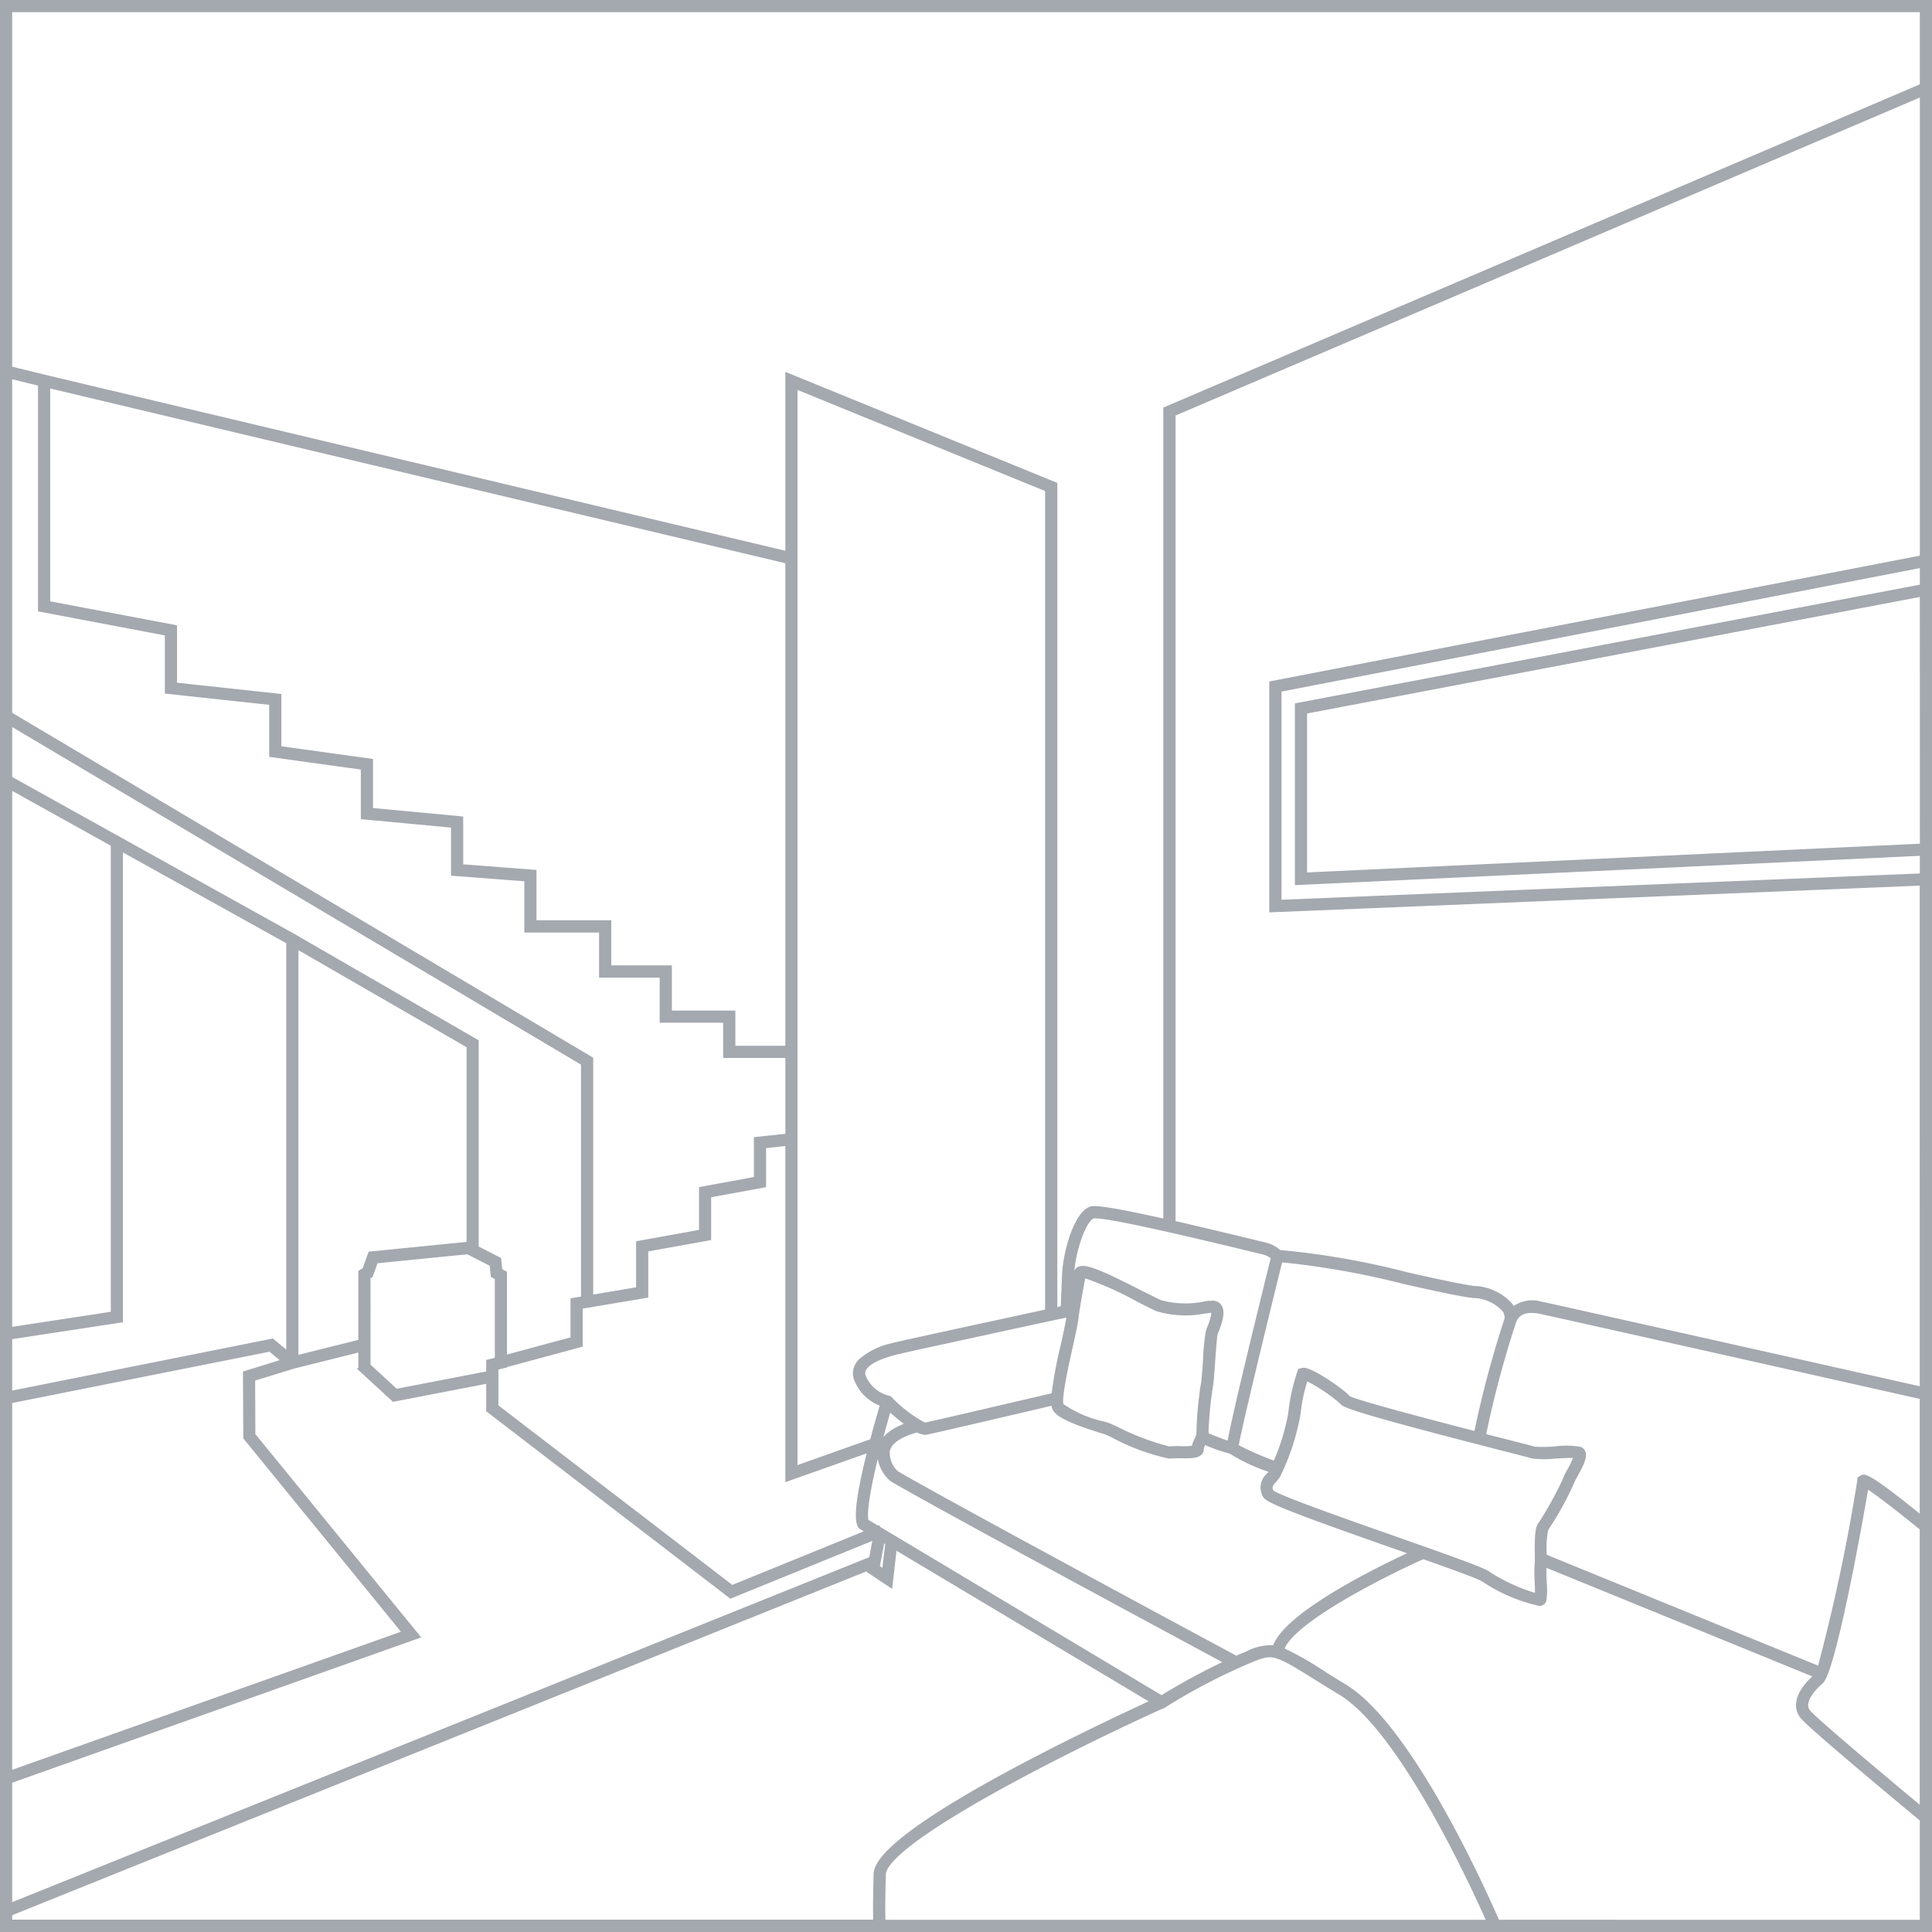 <svg xmlns="http://www.w3.org/2000/svg" width="132.25" height="132.25" viewBox="0 0 132.25 132.25">
  <path id="Path_17334" data-name="Path 17334" d="M132,95.286h0V0H0V132H132v-.292h0ZM24.53,86.942v4.75l-4.353,1.085V64.7l11.763,6.786V85l-6.739.671-.4,1.109ZM11.285,43.267V47.24l7.142.77v3.565l6.273.869v3.39l6.173.578V59.7l5.018.385v3.5h5.117v3.087h4.149v3.087H49.5v2.41h4.26v5.432l-2.153.228v2.719l-3.758.694v2.929l-4.306.776V88.1l-3.186.537V72.349L.584,48.74V25.68l2.019.49V41.621Zm34.456,25.9V66.082H41.592V62.995H36.475V59.541l-5.018-.385V55.882L25.283,55.3V51.938l-6.273-.869V47.491l-7.142-.77V42.782l-8.683-1.64V26.31L53.758,38.33V71.584h-3.67v-2.41H45.741ZM.584,53.8l7,3.892V89.778l-7,1.068Zm0-.665V49.423L39.772,72.681V88.733l-.718.123v2.661l-4.6,1.243V87.006l-.315-.169-.082-.77-1.54-.788V71.158L20.172,64.034v-.006l-.14-.082h-.006Zm24.53,34.158.163-.088.35-.974,6.261-.624,1.628.834.076.764.28.146v5.561l-.362.1-.228.053v.794l-6.29,1.214-1.879-1.733Zm8.753,7.043v-.811l.589-.14V93.36l5.182-1.4V89.346l4.487-.753V85.431l4.306-.776V81.725l3.758-.689V78.353l1.57-.169v22.972l5.619-1.99c-.957,3.793-.852,4.756-.677,5.141a.321.321,0,0,0,.117.134l.467.28-9.3,3.787L33.867,96.138v-1.8Zm51.751-8.887.578.14A1.774,1.774,0,0,1,87,85.95c-2.235,9.05-2.842,11.816-2.993,12.7-.333-.1-.945-.333-1.517-.572a.569.569,0,0,0-.012-.2,25.681,25.681,0,0,1,.3-3.1c.053-.268.105-1.009.158-1.791.053-.7.123-1.663.163-1.809l.041-.1c.286-.712.513-1.418.228-1.809a.59.59,0,0,0-.566-.228c-.146.012-.321.035-.519.058a6.566,6.566,0,0,1-2.958-.1c-.268-.117-.741-.362-1.3-.636-2.544-1.3-3.758-1.844-4.236-1.68a.4.4,0,0,0-.245.21l-.023.07c-.012.053-.163.805-.309,1.645l.058-1.395c.064-1.68.846-3.874,1.435-4.05C74.992,83.079,76.783,83.3,85.617,85.448ZM102.4,131.411c-.706-1.634-5.882-13.31-10.433-16.1q-.831-.508-1.47-.91a20.87,20.87,0,0,0-2.842-1.616c.584-1.908,7-5.135,9.645-6.313,2.06.729,3.88,1.389,4.1,1.552a11.308,11.308,0,0,0,3.834,1.651.727.727,0,0,0,.123-.012.335.335,0,0,0,.251-.245,5.572,5.572,0,0,0,.018-1.255,10.4,10.4,0,0,1-.012-1.109v-.041l18.55,7.574-.006.006c-1.167,1.009-1.523,2.054-.945,2.789.543.694,7.037,6.086,8.2,7.049v6.985ZM84.5,113.351c-1.645-.887-20.178-10.853-23.253-12.674a1.86,1.86,0,0,1-.589-1.476c.123-.6.817-1.085,2.007-1.406a1.282,1.282,0,0,0,.525.175.219.219,0,0,0,.064-.006c.449-.076,6.95-1.6,8.706-2.013a.953.953,0,0,0,.117.426c.338.519,1.733,1.021,3.186,1.476.146.047.251.076.3.093s.228.1.467.21a14.893,14.893,0,0,0,3.857,1.435h.07c.216-.018.49-.018.759-.018.7.006,1.1,0,1.313-.21a.415.415,0,0,0,.123-.3,1.332,1.332,0,0,1,.14-.391c.006-.012.012-.029.018-.041a11.734,11.734,0,0,0,1.8.636,11.947,11.947,0,0,0,2.8,1.29.127.127,0,0,1-.017.029,2.622,2.622,0,0,1-.175.222,1.144,1.144,0,0,0-.263,1.488c.245.379,2.416,1.2,8.823,3.449.408.146.829.292,1.243.438-2.229,1.027-8.671,4.172-9.406,6.442a3.538,3.538,0,0,0-1.914.432C84.97,113.141,84.736,113.24,84.5,113.351ZM73.183,92.059c.181-.817.338-1.523.385-1.9.111-.928.4-2.445.5-2.941a22.45,22.45,0,0,1,3.7,1.645c.56.286,1.039.531,1.325.654a6.866,6.866,0,0,0,3.256.146c.193-.023.362-.041.5-.053H82.9c.023.047.088.28-.3,1.237l-.047.111a13.207,13.207,0,0,0-.2,1.972c-.053.735-.105,1.494-.152,1.727a23.107,23.107,0,0,0-.3,3.326,1.141,1.141,0,0,1-.146.443,1.8,1.8,0,0,0-.187.531,4.767,4.767,0,0,1-.858.035,7.44,7.44,0,0,0-.817.018,17.6,17.6,0,0,1-3.629-1.377c-.257-.117-.438-.2-.5-.222s-.163-.058-.327-.105a7.861,7.861,0,0,1-2.871-1.237C72.372,95.7,72.9,93.331,73.183,92.059ZM103.292,99.2c.782.2,1.406.362,1.482.385a6.387,6.387,0,0,0,1.57.006c.455-.023,1.109-.058,1.383-.035a6.351,6.351,0,0,1-.473,1.015,2.915,2.915,0,0,0-.268.56,25.078,25.078,0,0,1-1.651,3.005c-.268.268-.286.963-.274,2.077,0,.315.006.619-.012.764a10.273,10.273,0,0,0,.006,1.2c.012.292.023.665.018.9a12.39,12.39,0,0,1-3.262-1.476c-.251-.239-2.031-.881-6.343-2.4-3.437-1.208-8.146-2.865-8.519-3.209-.181-.286-.082-.455.21-.794a2.35,2.35,0,0,0,.228-.292,15.932,15.932,0,0,0,1.395-4.277,10.883,10.883,0,0,1,.508-2.369,11.445,11.445,0,0,1,2.433,1.628C91.884,96.12,92.876,96.535,103.292,99.2Zm21.251,15.83c.887-.77,2.76-11.256,3.116-13.391.642.4,2.27,1.657,3.752,2.871v19.168c-2.4-1.99-7.329-6.121-7.743-6.652C123.142,116.333,124.2,115.318,124.543,115.026Zm6.874-11.273c-3.659-2.976-3.915-2.871-4.1-2.783l-.175.111-.012.175a126.159,126.159,0,0,1-2.719,12.8l-18.783-7.673v-.169a6.435,6.435,0,0,1,.105-1.663,21.041,21.041,0,0,0,1.809-3.279c.018-.058.128-.257.216-.42.4-.729.642-1.231.525-1.564a.423.423,0,0,0-.239-.251,5.521,5.521,0,0,0-1.745-.029,9.149,9.149,0,0,1-1.365.018c-.088-.029-.548-.146-1.505-.391-.5-.128-1.179-.3-1.966-.5a69.956,69.956,0,0,1,2.077-7.8c.233-.6.776-.817,1.663-.671l.064.012c.344.064,17.114,3.822,26.141,5.853v8.222Zm-28.428-13.6a71.369,71.369,0,0,0-2.089,7.825c-3.437-.887-8.321-2.176-8.723-2.445-.3-.4-2.591-2-3.116-1.908l-.222.058-.053.169a12.428,12.428,0,0,0-.6,2.76,14.913,14.913,0,0,1-1.044,3.4,21.352,21.352,0,0,1-2.608-1.144c.146-.992,1.832-7.959,3.011-12.72a56.581,56.581,0,0,1,8.49,1.505c1.832.408,3.565.8,4.656.945a2.923,2.923,0,0,1,2.112.922A.847.847,0,0,1,102.988,90.157Zm-30-.07c-.041.35-.2,1.044-.373,1.844a30.492,30.492,0,0,0-.642,3.419c-3.04.712-8.437,1.972-8.805,2.036A9.272,9.272,0,0,1,60.818,95.6l-.006.006a.309.309,0,0,0-.134-.076A2.44,2.44,0,0,1,59.021,94.1a.574.574,0,0,1,.023-.49c.21-.414.887-.782,2.007-1.085l.123-.035c.251-.076,5.193-1.144,8.461-1.856l2.264-.49c.654-.134,1.056-.222,1.056-.222.029-.006.047-.029.07-.041A1.434,1.434,0,0,0,72.99,90.087Zm-1.447-.467-2.036.443q-8.289,1.794-8.519,1.867l-.1.029a4.833,4.833,0,0,0-2.159,1.085,1.718,1.718,0,0,0-.21.3,1.141,1.141,0,0,0-.053.957,2.935,2.935,0,0,0,1.78,1.716c-.134.449-.408,1.389-.694,2.474l-5.211,1.85V26.38l17.2,7.025V89.62ZM60.311,105.328l.292.175-.228,1.908-.408-.274Zm-.3-.858-.018-.041-.035.012-.753-.449c-.088-.338-.1-1.47.869-5.211.268-1.021.525-1.92.677-2.433A15.536,15.536,0,0,0,62,97.381c-1.179.408-1.838,1.009-1.949,1.791a2.435,2.435,0,0,0,.869,2c2.941,1.739,19.746,10.789,22.9,12.487a44.8,44.8,0,0,0-4.435,2.4Zm19.518,12.2c.018-.006.029-.023.041-.035l.006.006a41.251,41.251,0,0,1,5.835-3.046c1.622-.665,1.622-.665,4.779,1.3.432.268.922.572,1.476.91,4.172,2.562,9.114,13.374,10.1,15.609h-41.4c-.018-.368-.035-1.249.023-3.233C60.451,126.054,71.87,120.132,79.526,116.666Zm51.891-58.922L89.223,59.727V48.612l42.193-8.023ZM88.64,48.127V60.334l42.777-2.007v1.459L87.473,61.595V47.112l43.944-8.5V40Zm-1.756-1.5V62.2l44.527-1.832V94.924c-5.071-1.138-25.873-5.806-26.106-5.841a2.121,2.121,0,0,0-1.861.379,1.57,1.57,0,0,0-.14-.251,3.515,3.515,0,0,0-2.527-1.185c-1.062-.146-2.783-.531-4.6-.939a54.254,54.254,0,0,0-8.718-1.523,2.33,2.33,0,0,0-1.126-.548l-.572-.14c-2.282-.554-4.1-.986-5.543-1.313V28.236l51.2-21.876V38.015ZM131.417.584V5.73L79.631,27.856V83.441c-3.9-.869-4.8-.934-5.071-.858-1.021.3-1.8,2.958-1.861,4.586L72.605,89.4l-.478.1V33.015l-18.369-7.5V37.735L2.964,25.657h0L.584,25.073V.584ZM.584,91.435l7.58-1.155V58.012l11.431,6.354v28.16l-1.074-.893L.584,95.216Zm16.07,6.856L27.53,111.63.584,121.2V95.811l17.773-3.542.922.764-2.649.817ZM28.5,111.9,17.231,98.087l-.018-3.8,2.748-.846L24.53,92.3v1.155h.07l-.105.111L26.812,95.7l6.471-1.249v1.966l16.606,12.75,9.861-4.015-.263,1.406L.584,130.267v-8.449ZM.584,130.891l58.77-23.655-.035.169,1.523,1.015.3-2.6,17.628,10.532c-3.478,1.593-18.888,8.817-18.97,11.8-.053,1.92-.041,2.824-.023,3.25H.584Z" transform="translate(0.125 0.125)" fill="#a4a8af" stroke="#a4a8af" stroke-width="0.25"/>
</svg>
